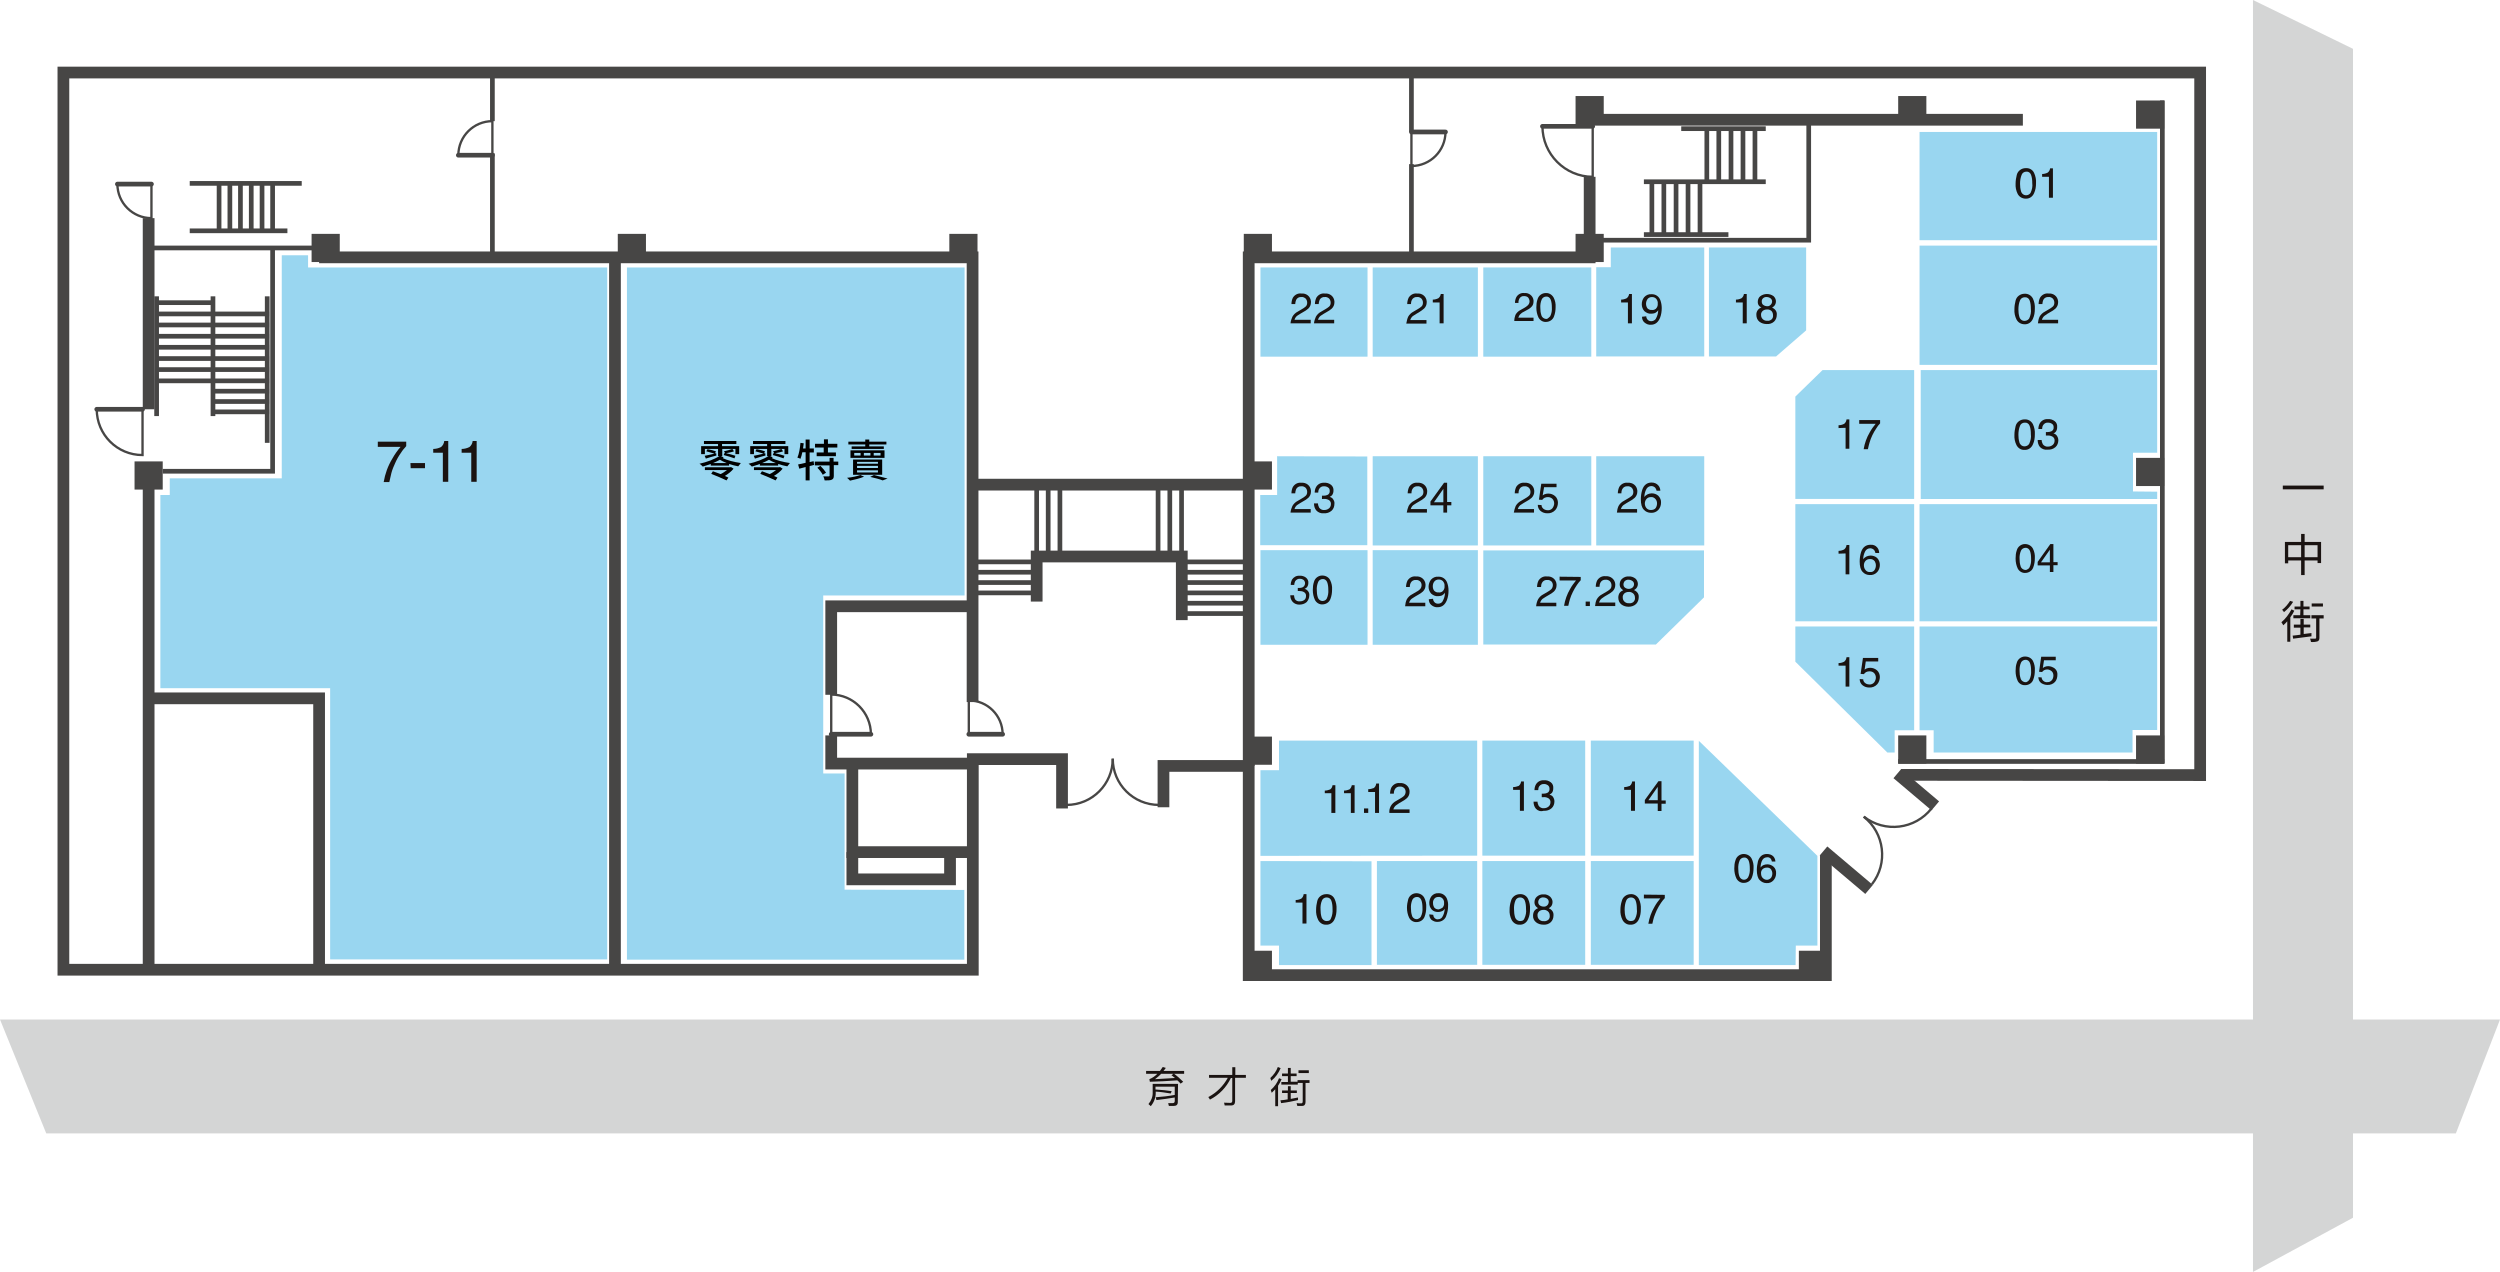 <?xml version="1.0" encoding="utf-8"?>
<!-- Generator: Adobe Illustrator 25.0.0, SVG Export Plug-In . SVG Version: 6.00 Build 0)  -->
<svg version="1.1" id="圖層_1" xmlns="http://www.w3.org/2000/svg" xmlns:xlink="http://www.w3.org/1999/xlink" x="0px" y="0px"
	 viewBox="0 0 1064.7 541.7" style="enable-background:new 0 0 1064.7 541.7;" xml:space="preserve">
<style type="text/css">
	.st0{fill:none;stroke:#474645;stroke-width:5;stroke-miterlimit:10;}
	.st1{fill:none;stroke:#474645;stroke-width:2;stroke-miterlimit:10;}
	.st2{fill:#474645;}
	.st3{fill:none;stroke:#474645;stroke-miterlimit:10;}
	.st4{fill:none;stroke:#474645;stroke-width:2;stroke-linecap:round;stroke-miterlimit:10;}
	.st5{opacity:0.4;fill:#0099DB;enable-background:new    ;}
	.st6{fill:#1A1311;}
	.st7{fill:#D4D5D5;}
</style>
<g id="圖層_2_1_">
	<g id="圖層_1-2">
		<g id="圖層_1-3">
			<path id="Path_6018_4_" class="st0" d="M777.6,364.3v51H531.8v-89.1h-36.3v17.6"/>
			<path id="Path_6018_1_" class="st0" d="M452.3,344.3v-21h-38V413H27V30.9h910v299.2L809.6,330"/>
			<path id="Path_6019" class="st0" d="M414.2,299V109.6H135.9"/>
			<path id="Path_6020" class="st0" d="M531.8,326.2V109.6H677V75.3"/>
			<line id="Line_109" class="st0" x1="677" y1="51" x2="861.5" y2="51"/>
			<line id="Line_110" class="st0" x1="63.3" y1="92.9" x2="63.3" y2="174.3"/>
			<line id="Line_111" class="st0" x1="63.3" y1="200.7" x2="63.3" y2="413"/>
			<path id="Path_6021" class="st0" d="M63.3,297.4h72.6V413"/>
			<line id="Line_112" class="st0" x1="261.9" y1="109.6" x2="261.9" y2="413"/>
			<line id="Line_113" class="st0" x1="414.2" y1="206.4" x2="531.8" y2="206.4"/>
			<path id="Path_6022" class="st0" d="M441.5,256.2V237h61.8v27.1"/>
			<line id="Line_114" class="st1" x1="441.5" y1="207" x2="441.5" y2="237.1"/>
			<line id="Line_115" class="st1" x1="446.4" y1="207" x2="446.4" y2="237.1"/>
			<line id="Line_116" class="st1" x1="451.4" y1="207" x2="451.4" y2="237.1"/>
			<line id="Line_117" class="st1" x1="493.2" y1="207" x2="493.2" y2="237.1"/>
			<line id="Line_118" class="st1" x1="498.2" y1="207" x2="498.2" y2="237.1"/>
			<line id="Line_119" class="st1" x1="503.2" y1="207" x2="503.2" y2="237.1"/>
			<line id="Line_120" class="st1" x1="503.2" y1="239.3" x2="531.8" y2="239.3"/>
			<line id="Line_121" class="st1" x1="503.2" y1="243.7" x2="531.8" y2="243.7"/>
			<line id="Line_122" class="st1" x1="503.2" y1="248.1" x2="531.8" y2="248.1"/>
			<line id="Line_123" class="st1" x1="503.2" y1="252.5" x2="531.8" y2="252.5"/>
			<line id="Line_124" class="st1" x1="503.2" y1="256.9" x2="531.8" y2="256.9"/>
			<line id="Line_125" class="st1" x1="503.2" y1="261.3" x2="531.8" y2="261.3"/>
			<line id="Line_126" class="st1" x1="414.8" y1="239.3" x2="443.3" y2="239.3"/>
			<line id="Line_127" class="st1" x1="414.8" y1="243.7" x2="443.3" y2="243.7"/>
			<line id="Line_128" class="st1" x1="414.8" y1="248.1" x2="443.3" y2="248.1"/>
			<line id="Line_129" class="st1" x1="414.8" y1="252.5" x2="443.3" y2="252.5"/>
			<rect id="Rectangle_1676" x="808.4" y="313.2" class="st2" width="12" height="12"/>
			<rect id="Rectangle_1677" x="909.7" y="313.2" class="st2" width="12" height="12"/>
			<rect id="Rectangle_1678" x="909.7" y="195" class="st2" width="12" height="12"/>
			<rect id="Rectangle_1679" x="909.7" y="42.8" class="st2" width="12" height="12"/>
			<rect id="Rectangle_1680" x="808.4" y="40.9" class="st2" width="12" height="12"/>
			<rect id="Rectangle_1681" x="671" y="40.9" class="st2" width="12" height="12"/>
			<rect id="Rectangle_1682" x="671" y="99.6" class="st2" width="12" height="12"/>
			<rect id="Rectangle_1683" x="529.7" y="99.6" class="st2" width="12" height="12"/>
			<rect id="Rectangle_1684" x="404.3" y="99.6" class="st2" width="12" height="12"/>
			<rect id="Rectangle_1685" x="263.1" y="99.6" class="st2" width="12" height="12"/>
			<rect id="Rectangle_1686" x="132.7" y="99.6" class="st2" width="12" height="12"/>
			<rect id="Rectangle_1687" x="57.3" y="196.5" class="st2" width="12" height="12"/>
			<rect id="Rectangle_1688" x="529.7" y="196.5" class="st2" width="12" height="12"/>
			<rect id="Rectangle_1689" x="529.7" y="313.7" class="st2" width="12" height="12"/>
			<rect id="Rectangle_1690" x="529.7" y="404.9" class="st2" width="12" height="12"/>
			<rect id="Rectangle_1691" x="766.1" y="404.9" class="st2" width="12" height="12"/>
			<line id="Line_130" class="st1" x1="716" y1="54.8" x2="752" y2="54.8"/>
			<line id="Line_131" class="st1" x1="700.1" y1="99.9" x2="736.1" y2="99.9"/>
			<line id="Line_132" class="st1" x1="700.1" y1="77.4" x2="752" y2="77.4"/>
			<line id="Line_133" class="st1" x1="747.4" y1="54.8" x2="747.4" y2="77.4"/>
			<line id="Line_134" class="st1" x1="742.3" y1="54.8" x2="742.3" y2="77.4"/>
			<line id="Line_135" class="st1" x1="737.2" y1="54.8" x2="737.2" y2="77.4"/>
			<line id="Line_136" class="st1" x1="732" y1="54.8" x2="732" y2="77.4"/>
			<line id="Line_137" class="st1" x1="726.9" y1="54.8" x2="726.9" y2="77.4"/>
			<line id="Line_138" class="st1" x1="724" y1="77.4" x2="724" y2="99.9"/>
			<line id="Line_139" class="st1" x1="718.9" y1="77.4" x2="718.9" y2="99.9"/>
			<line id="Line_140" class="st1" x1="713.8" y1="77.4" x2="713.8" y2="99.9"/>
			<line id="Line_141" class="st1" x1="708.6" y1="77.4" x2="708.6" y2="99.9"/>
			<line id="Line_142" class="st1" x1="703.5" y1="77.4" x2="703.5" y2="99.9"/>
			<line id="Line_143" class="st1" x1="113.8" y1="126.2" x2="113.8" y2="188.6"/>
			<line id="Line_144" class="st1" x1="90.7" y1="126.2" x2="90.7" y2="177.2"/>
			<line id="Line_145" class="st1" x1="66.7" y1="126.2" x2="66.7" y2="177.2"/>
			<line id="Line_146" class="st1" x1="66.8" y1="128.9" x2="90.7" y2="128.9"/>
			<line id="Line_147" class="st1" x1="66.8" y1="133.7" x2="90.7" y2="133.7"/>
			<line id="Line_148" class="st1" x1="66.8" y1="138.4" x2="90.7" y2="138.4"/>
			<line id="Line_149" class="st1" x1="66.8" y1="143.2" x2="90.7" y2="143.2"/>
			<line id="Line_150" class="st1" x1="66.8" y1="147.9" x2="90.7" y2="147.9"/>
			<line id="Line_151" class="st1" x1="66.8" y1="152.7" x2="90.7" y2="152.7"/>
			<line id="Line_152" class="st1" x1="66.8" y1="157.4" x2="90.7" y2="157.4"/>
			<line id="Line_153" class="st1" x1="66.8" y1="162.2" x2="90.7" y2="162.2"/>
			<line id="Line_154" class="st1" x1="90.7" y1="133.7" x2="114.6" y2="133.7"/>
			<line id="Line_155" class="st1" x1="90.7" y1="138.4" x2="114.6" y2="138.4"/>
			<line id="Line_156" class="st1" x1="90.7" y1="143.2" x2="114.6" y2="143.2"/>
			<line id="Line_157" class="st1" x1="90.7" y1="147.9" x2="114.6" y2="147.9"/>
			<line id="Line_158" class="st1" x1="90.7" y1="152.7" x2="114.6" y2="152.7"/>
			<line id="Line_159" class="st1" x1="90.7" y1="157.4" x2="114.6" y2="157.4"/>
			<line id="Line_160" class="st1" x1="90.7" y1="162.2" x2="114.6" y2="162.2"/>
			<line id="Line_161" class="st1" x1="90.7" y1="166.6" x2="114.6" y2="166.6"/>
			<line id="Line_162" class="st1" x1="90.7" y1="171" x2="114.6" y2="171"/>
			<line id="Line_163" class="st1" x1="90.7" y1="175.4" x2="114.6" y2="175.4"/>
			<line id="Line_164" class="st1" x1="80.8" y1="78.1" x2="128.5" y2="78.1"/>
			<line id="Line_165" class="st1" x1="80.8" y1="98.3" x2="122.4" y2="98.3"/>
			<line id="Line_166" class="st1" x1="93.3" y1="78.1" x2="93.3" y2="98.3"/>
			<line id="Line_167" class="st1" x1="97.9" y1="78.1" x2="97.9" y2="98.3"/>
			<line id="Line_168" class="st1" x1="102.4" y1="78.1" x2="102.4" y2="98.3"/>
			<line id="Line_169" class="st1" x1="107" y1="78.1" x2="107" y2="98.3"/>
			<line id="Line_170" class="st1" x1="111.6" y1="78.1" x2="111.6" y2="98.3"/>
			<line id="Line_171" class="st1" x1="116.1" y1="78.1" x2="116.1" y2="98.3"/>
			<path id="Path_6023" class="st0" d="M354,313.2v12h60.2"/>
			<path id="Path_6024" class="st0" d="M363,326.2v36.7h51.2"/>
			<path id="Path_6025" class="st0" d="M363,362.9v11.6h41.6v-11.6"/>
			<path id="Path_6026" class="st0" d="M413,258.2h-59v37.7"/>
			<path id="Path_6027" class="st3" d="M493.6,342.8c-10.9,0-19.7-8.8-19.7-19.7"/>
			<path id="Path_6028" class="st3" d="M454.2,342.8c10.9,0,19.7-8.8,19.7-19.7"/>
			<g id="Group_781">
				<path id="Path_6029" class="st3" d="M427,312.7c0-7.9-6.4-14.4-14.4-14.4l0,0v14.4"/>
				<line id="Line_172" class="st4" x1="412.6" y1="312.7" x2="427" y2="312.7"/>
			</g>
			<g id="Group_782">
				<path id="Path_6030" class="st3" d="M370.9,312.7c0-9.3-7.6-16.9-16.9-16.9l0,0v16.9"/>
				<line id="Line_173" class="st4" x1="354" y1="312.7" x2="370.9" y2="312.7"/>
			</g>
			<g id="Group_783">
				<path id="Path_6031" class="st3" d="M41.2,174.3c0,10.8,8.7,19.5,19.5,19.5l0,0l0,0v-19.5"/>
				<line id="Line_174" class="st4" x1="60.7" y1="174.3" x2="41.2" y2="174.3"/>
			</g>
			<g id="Group_784">
				<path id="Path_6032" class="st3" d="M50,78.4c0,8,6.5,14.5,14.5,14.5l0,0l0,0V78.4"/>
				<line id="Line_175" class="st4" x1="64.5" y1="78.4" x2="50" y2="78.4"/>
			</g>
			<g id="Group_785">
				<path id="Path_6033" class="st3" d="M195.2,66.1c0-8,6.5-14.5,14.5-14.5l0,0l0,0v14.5"/>
				<line id="Line_176" class="st4" x1="209.7" y1="66.1" x2="195.2" y2="66.1"/>
			</g>
			<line id="Line_177" class="st1" x1="209.7" y1="30.9" x2="209.7" y2="51.6"/>
			<line id="Line_178" class="st1" x1="209.7" y1="65.3" x2="209.7" y2="109.6"/>
			<g id="Group_786">
				<path id="Path_6034" class="st3" d="M615.6,56.2c0,8-6.5,14.5-14.5,14.5l0,0V56.2"/>
				<line id="Line_179" class="st4" x1="601.1" y1="56.2" x2="615.6" y2="56.2"/>
			</g>
			<g id="Group_787">
				<path id="Path_6035" class="st3" d="M656.9,53.8c0,11.8,9.6,21.5,21.4,21.5l0,0V53.8"/>
				<line id="Line_180" class="st4" x1="678.3" y1="53.8" x2="656.9" y2="53.8"/>
			</g>
			<line id="Line_181" class="st1" x1="601.1" y1="30.9" x2="601.1" y2="56.2"/>
			<line id="Line_182" class="st1" x1="601.1" y1="69.9" x2="601.1" y2="109.6"/>
			<path id="Path_6036" class="st1" d="M681.5,102.3h88.8V51"/>
			<line id="Line_183" class="st1" x1="63.3" y1="105.6" x2="135.9" y2="105.6"/>
			<path id="Path_6037" class="st1" d="M116.1,105.6v95.1H69.3"/>
			<line id="Line_184" class="st1" x1="920.9" y1="42.8" x2="920.9" y2="325.2"/>
			<line id="Line_185" class="st1" x1="808.4" y1="324.3" x2="921.7" y2="324.3"/>
			<path id="Path_6018_3_" class="st0" d="M808,329.5l16.2,13.7"/>
			<path id="Path_6018_2_" class="st0" d="M796,378.8l-19.4-16.4"/>
			<path id="Path_6027_1_" class="st3" d="M822.6,344.3c-7,8.9-19.9,10.5-28.8,3.5"/>
			<path id="Path_6028_1_" class="st3" d="M797.2,376.6c7-8.9,5.4-21.8-3.5-28.8"/>
		</g>
		<rect id="Rectangle_1692" x="817.5" y="56.2" class="st5" width="101.2" height="46.1"/>
		<rect id="Rectangle_1693" x="817.5" y="104.6" class="st5" width="101.2" height="50.8"/>
		<path id="Path_6038" class="st5" d="M764.6,168.9l11.6-11.3h39v54.9h-50.6V168.9z"/>
		<path id="Path_6039" class="st5" d="M727.8,105.4h41.4v35.3l-12.8,11.1h-28.6L727.8,105.4L727.8,105.4z"/>
		<rect id="Rectangle_1694" x="631.7" y="113.9" class="st5" width="46" height="38"/>
		<rect id="Rectangle_1695" x="764.6" y="214.7" class="st5" width="50.6" height="49.9"/>
		<rect id="Rectangle_1696" x="817.5" y="214.7" class="st5" width="101.2" height="49.9"/>
		<path id="Path_6040" class="st5" d="M806.9,311h8.3v-44.2h-50.6v15l39.2,38.7h3.1V311z"/>
		<path id="Path_6041" class="st5" d="M908.2,320.5v-9.6h10.5v-44.1H817.5V311h6v9.5H908.2z"/>
		<path id="Path_6042" class="st5" d="M908.4,209.3v-16.5h10.3v-35.2H818v54.9h100.7v-3.1L908.4,209.3z"/>
		<rect id="Rectangle_1697" x="584.6" y="113.9" class="st5" width="44.8" height="38"/>
		<rect id="Rectangle_1698" x="536.8" y="113.9" class="st5" width="45.6" height="38"/>
		<path id="Path_6043" class="st5" d="M686,105.4v8.4h-6.2v38h46v-46.4H686z"/>
		<rect id="Rectangle_1699" x="631.7" y="194.3" class="st5" width="46" height="38"/>
		<path id="Path_6044" class="st5" d="M631.7,234.4h94v20l-20.5,20.1h-73.5V234.4z"/>
		<rect id="Rectangle_1700" x="679.8" y="194.3" class="st5" width="46" height="38"/>
		<rect id="Rectangle_1701" x="584.6" y="194.3" class="st5" width="44.8" height="38"/>
		<rect id="Rectangle_1702" x="584.6" y="234.3" class="st5" width="44.8" height="40.3"/>
		<rect id="Rectangle_1703" x="536.8" y="234.3" class="st5" width="45.6" height="40.3"/>
		<rect id="Rectangle_1705" x="586.4" y="366.7" class="st5" width="42.7" height="44.2"/>
		<rect id="Rectangle_1706" x="631.3" y="315.4" class="st5" width="43.8" height="49"/>
		<rect id="Rectangle_1707" x="631.3" y="366.7" class="st5" width="43.8" height="44.2"/>
		<rect id="Rectangle_1708" x="677.5" y="315.4" class="st5" width="43.8" height="49"/>
		<rect id="Rectangle_1709" x="677.5" y="366.7" class="st5" width="43.8" height="44.2"/>
		<path id="Path_6045" class="st5" d="M764.8,402.7h9.2v-38.2l-50.5-49V411h41.2L764.8,402.7L764.8,402.7z"/>
		<path id="Path_6046" class="st5" d="M536.8,366.7v36h7.9v8.3h39.4v-44.2L536.8,366.7L536.8,366.7z"/>
		<path id="Path_6047" class="st5" d="M544.7,315.4V328h-7.9v36.5l92.3-0.1v-49H544.7z"/>
		<path id="Path_6048" class="st5" d="M359.7,378.9v-49.5h-9.1v-75.8h60.2V113.9H267v294.8h143.7V379L359.7,378.9L359.7,378.9z"/>
		<path id="Path_6049" class="st5" d="M131.2,113.9v-5.2H120v95H72.3v7.1h-4v82.3h72.3v115.5h118V113.9H131.2z"/>
		<g id="_01">
			<g>
				<path class="st6" d="M866.3,73.7c0.6,1.3,0.9,2.8,0.8,4.3c0,1.5-0.2,2.9-0.8,4.2c-0.6,1.5-2,2.5-3.6,2.4c-1.4,0-2.7-0.7-3.4-2
					c-0.7-1.4-1-2.9-0.9-4.4c0-1.2,0.2-2.5,0.5-3.7c0.4-1.7,2-2.9,3.8-2.9C864.3,71.5,865.7,72.3,866.3,73.7z M864.8,82.1
					c0.6-1.3,0.9-2.7,0.7-4.1c0-1.2-0.1-2.4-0.5-3.5c-0.3-0.9-1.1-1.5-2-1.4c-0.9,0-1.7,0.5-2,1.3c-0.5,1.2-0.7,2.5-0.7,3.9
					c0,1,0.1,2.1,0.4,3.1c0.3,1.2,1.4,2,2.7,1.7C863.9,83,864.5,82.6,864.8,82.1L864.8,82.1z"/>
				<path class="st6" d="M869.7,75.3v-1.2c0.8,0,1.6-0.2,2.4-0.6c0.6-0.5,0.9-1.1,1-1.8h1.2v12.5h-1.7v-8.9H869.7z"/>
			</g>
		</g>
		<g id="_02">
			<g>
				<path class="st6" d="M865.8,127.2c0.6,1.3,0.9,2.8,0.8,4.3c0,1.5-0.2,2.9-0.8,4.2c-0.6,1.5-2,2.5-3.6,2.4c-1.4,0-2.7-0.7-3.4-2
					c-0.7-1.4-1-2.9-0.9-4.4c0-1.3,0.2-2.5,0.5-3.7c0.4-1.7,2-2.9,3.8-2.9C863.7,125,865.1,125.8,865.8,127.2z M864.2,135.6
					c0.6-1.3,0.9-2.7,0.7-4.1c0-1.2-0.1-2.4-0.5-3.5c-0.3-0.9-1.1-1.5-2.1-1.4c-0.9,0-1.7,0.5-2,1.3c-0.5,1.2-0.7,2.5-0.7,3.9
					c0,1,0.1,2.1,0.4,3.1c0.3,1.2,1.4,2,2.7,1.7C863.3,136.5,863.9,136.1,864.2,135.6L864.2,135.6z"/>
				<path class="st6" d="M868.6,134.9c0.5-0.9,1.3-1.7,2.3-2.2l1.7-1c0.6-0.3,1.1-0.7,1.6-1.1c0.5-0.4,0.7-1,0.7-1.7
					c0-0.6-0.2-1.3-0.7-1.8c-0.5-0.4-1.1-0.7-1.8-0.6c-0.9-0.1-1.8,0.4-2.2,1.2c-0.2,0.6-0.4,1.2-0.4,1.8h-1.6
					c0-0.9,0.2-1.9,0.6-2.7c0.8-1.3,2.2-2,3.6-1.8c2.1-0.2,3.9,1.2,4.1,3.3c0,0.2,0,0.3,0,0.5c0,1-0.4,1.9-1.1,2.6
					c-0.7,0.6-1.4,1.1-2.2,1.5l-1.2,0.7c-0.5,0.3-0.9,0.6-1.3,0.9c-0.5,0.4-0.9,1-1.1,1.7h6.9v1.5h-8.6
					C868,136.7,868.2,135.8,868.6,134.9z"/>
			</g>
		</g>
		<g id="_18">
			<g>
				<path class="st6" d="M739.3,128.8v-1.2c0.8,0,1.6-0.2,2.4-0.6c0.6-0.5,0.9-1.1,1-1.8h1.2v12.5h-1.7v-8.9L739.3,128.8
					L739.3,128.8z"/>
				<path class="st6" d="M749.3,130.4c-0.5-0.5-0.7-1.1-0.7-1.8c0-0.9,0.3-1.8,1-2.4c1.7-1.3,4-1.3,5.7-0.1c1.2,1.1,1.4,2.8,0.4,4.1
					c-0.3,0.3-0.6,0.6-1,0.8c0.5,0.2,0.9,0.5,1.2,0.8c0.6,0.6,0.9,1.4,0.8,2.3c0,1.1-0.4,2.1-1.1,2.8c-0.8,0.8-2,1.2-3.2,1.1
					c-1.1,0-2.2-0.3-3.1-1c-0.9-0.7-1.3-1.8-1.3-2.9c-0.1-1.4,0.8-2.7,2.2-3.2C749.9,130.9,749.6,130.6,749.3,130.4z M754.4,136.1
					c0.5-0.4,0.8-1.1,0.7-1.8c0-0.7-0.2-1.4-0.7-1.9c-0.5-0.4-1.2-0.7-1.9-0.6c-0.7,0-1.3,0.2-1.8,0.6c-0.5,0.5-0.8,1.1-0.7,1.8
					c0,0.6,0.2,1.2,0.7,1.7s1.3,0.8,2,0.7C753.2,136.7,753.9,136.5,754.4,136.1z M754.1,129.8c0.4-0.4,0.6-0.9,0.6-1.4
					s-0.2-1-0.6-1.3c-0.5-0.4-1.1-0.6-1.7-0.6c-1-0.1-2,0.6-2.1,1.6c0,0.1,0,0.2,0,0.4c0,0.5,0.2,1.1,0.7,1.4c0.4,0.3,1,0.5,1.5,0.5
					C753.1,130.5,753.6,130.3,754.1,129.8z"/>
			</g>
		</g>
		<g id="_19">
			<g>
				<path class="st6" d="M690.4,128.8v-1.2c0.8,0,1.6-0.2,2.4-0.6c0.6-0.5,0.9-1.1,1-1.8h1.2v12.5h-1.7v-8.9L690.4,128.8
					L690.4,128.8z"/>
				<path class="st6" d="M701.1,134.7c0,0.7,0.4,1.4,1,1.8c0.3,0.2,0.7,0.3,1.1,0.3c0.8,0,1.5-0.4,1.9-0.9c0.7-1.2,1.1-2.5,1.1-3.8
					c-0.3,0.5-0.8,0.9-1.3,1.2c-0.5,0.2-1.1,0.3-1.7,0.3c-1.1,0.1-2.1-0.4-2.9-1.1c-0.7-0.8-1.1-1.8-1.1-2.9c0-1.1,0.3-2.1,1-3
					c0.8-0.9,1.9-1.4,3.1-1.3c1.7-0.1,3.2,0.9,3.8,2.5c0.4,1.1,0.6,2.2,0.6,3.4c0,1.4-0.2,2.8-0.7,4.1c-0.8,2-2.1,3-3.9,3
					c-1,0.1-2-0.3-2.8-1c-0.7-0.6-1-1.5-1-2.4L701.1,134.7z M705.2,131.5c0.6-0.6,0.9-1.4,0.8-2.2c0.1-0.8-0.2-1.5-0.7-2.1
					c-0.5-0.5-1.1-0.7-1.8-0.7s-1.4,0.3-1.8,0.8c-0.9,1.2-0.9,2.8-0.1,4c0.5,0.5,1.2,0.8,1.9,0.7
					C704.1,132.1,704.7,131.9,705.2,131.5z"/>
			</g>
		</g>
		<g id="_20">
			<g>
				<path class="st6" d="M645.4,134.1c0.5-0.9,1.2-1.6,2.2-2.1l1.6-0.9c0.5-0.3,1-0.6,1.5-1.1c0.4-0.4,0.7-1,0.7-1.6
					c0-0.6-0.2-1.2-0.6-1.7c-0.4-0.4-1-0.6-1.7-0.6c-0.9-0.1-1.7,0.4-2.1,1.2c-0.2,0.5-0.4,1.1-0.3,1.7h-1.5c0-0.9,0.2-1.7,0.6-2.5
					c0.7-1.2,2.1-1.9,3.4-1.7c1.9-0.2,3.7,1.2,3.9,3.1c0,0.2,0,0.3,0,0.5c0,0.9-0.3,1.8-1,2.4c-0.6,0.6-1.3,1-2.1,1.4l-1.1,0.6
					c-0.5,0.2-0.9,0.5-1.3,0.9c-0.5,0.4-0.8,1-1,1.6h6.5v1.4h-8.2C644.9,135.8,645.1,134.9,645.4,134.1z"/>
				<path class="st6" d="M661.7,126.8c0.6,1.2,0.9,2.6,0.8,4c0,1.4-0.2,2.7-0.7,4c-0.5,1.4-1.9,2.3-3.4,2.3
					c-1.3,0.1-2.6-0.7-3.2-1.9c-0.6-1.3-0.9-2.7-0.9-4.2c0-1.2,0.1-2.4,0.5-3.5c0.4-1.6,1.9-2.7,3.5-2.7
					C659.7,124.7,661,125.5,661.7,126.8z M660.2,134.7c0.6-1.2,0.8-2.5,0.7-3.8c0-1.1-0.1-2.3-0.5-3.3c-0.3-0.8-1.1-1.4-1.9-1.3
					c-0.8,0-1.6,0.5-1.9,1.2c-0.5,1.2-0.7,2.4-0.6,3.7c0,1,0.1,2,0.4,2.9c0.2,1.1,1.4,1.9,2.5,1.7
					C659.3,135.5,659.8,135.2,660.2,134.7L660.2,134.7z"/>
			</g>
		</g>
		<g id="_21">
			<g>
				<path class="st6" d="M599.7,134.9c0.5-0.9,1.3-1.7,2.3-2.2l1.7-1c0.6-0.3,1.1-0.7,1.6-1.1c0.5-0.4,0.7-1,0.7-1.7
					c0-0.6-0.2-1.3-0.7-1.8c-0.5-0.4-1.1-0.7-1.8-0.6c-0.9-0.1-1.8,0.4-2.2,1.2c-0.3,0.6-0.4,1.2-0.4,1.8h-1.6
					c0-0.9,0.2-1.8,0.6-2.7c0.8-1.3,2.2-2,3.6-1.8c2.1-0.2,3.9,1.2,4.1,3.3c0,0.2,0,0.3,0,0.5c0,1-0.4,1.9-1.1,2.6
					c-0.7,0.6-1.4,1.1-2.2,1.6l-1.2,0.7c-0.5,0.3-0.9,0.6-1.4,0.9c-0.5,0.4-0.9,1-1.1,1.7h6.9v1.5h-8.6
					C599.1,136.8,599.3,135.8,599.7,134.9z"/>
				<path class="st6" d="M610.2,128.8v-1.2c0.8,0,1.6-0.2,2.4-0.6c0.6-0.5,0.9-1.1,1-1.8h1.2v12.5h-1.7v-8.9L610.2,128.8
					L610.2,128.8z"/>
			</g>
		</g>
		<g id="_22">
			<g>
				<path class="st6" d="M550.4,134.9c0.5-0.9,1.3-1.7,2.3-2.2l1.7-1c0.6-0.3,1.1-0.7,1.6-1.1c0.5-0.4,0.7-1,0.7-1.7
					c0-0.6-0.2-1.3-0.7-1.8c-0.5-0.4-1.1-0.7-1.8-0.6c-0.9-0.1-1.8,0.4-2.2,1.2c-0.2,0.6-0.4,1.2-0.4,1.8H550c0-0.9,0.2-1.9,0.6-2.7
					c0.8-1.3,2.2-2,3.6-1.8c2.1-0.2,3.9,1.2,4.1,3.3c0,0.2,0,0.3,0,0.5c0,1-0.4,1.9-1.1,2.6c-0.7,0.6-1.4,1.1-2.2,1.5l-1.2,0.7
					c-0.5,0.3-0.9,0.6-1.4,0.9c-0.5,0.4-0.9,1-1.1,1.7h6.9v1.5h-8.6C549.7,136.7,550,135.8,550.4,134.9z"/>
				<path class="st6" d="M560.4,134.9c0.5-0.9,1.3-1.7,2.3-2.2l1.7-1c0.6-0.3,1.1-0.7,1.6-1.1c0.5-0.4,0.7-1,0.7-1.7
					c0-0.6-0.2-1.3-0.7-1.8c-0.5-0.4-1.1-0.7-1.8-0.6c-0.9-0.1-1.8,0.4-2.2,1.2c-0.2,0.6-0.4,1.2-0.4,1.8H560c0-0.9,0.2-1.8,0.6-2.7
					c0.8-1.3,2.2-2,3.6-1.8c2.1-0.2,3.9,1.2,4.1,3.3c0,0.2,0,0.3,0,0.5c0,1-0.4,1.9-1.1,2.6c-0.7,0.6-1.4,1.1-2.2,1.5l-1.2,0.7
					c-0.5,0.3-0.9,0.6-1.4,0.9c-0.5,0.4-0.9,1-1.1,1.7h6.9v1.5h-8.6C559.7,136.7,560,135.8,560.4,134.9z"/>
			</g>
		</g>
		<g id="_26">
			<g>
				<path class="st6" d="M689.3,215.5c0.5-0.9,1.3-1.7,2.3-2.2l1.7-1c0.6-0.3,1.1-0.7,1.6-1.1c0.5-0.4,0.7-1,0.7-1.7
					c0-0.6-0.2-1.3-0.7-1.8c-0.5-0.4-1.1-0.7-1.8-0.6c-0.9-0.1-1.8,0.4-2.2,1.2c-0.3,0.6-0.4,1.2-0.4,1.8H689c0-0.9,0.2-1.8,0.6-2.7
					c0.8-1.3,2.2-2,3.6-1.8c2.1-0.2,3.9,1.2,4.1,3.3c0,0.2,0,0.3,0,0.5c0,1-0.4,1.9-1.1,2.6c-0.7,0.6-1.4,1.1-2.2,1.5l-1.2,0.7
					c-0.5,0.3-0.9,0.6-1.4,0.9c-0.5,0.4-0.9,1-1.1,1.7h6.9v1.5h-8.6C688.7,217.3,688.9,216.4,689.3,215.5z"/>
				<path class="st6" d="M706.3,206.8c0.5,0.6,0.8,1.4,0.8,2.2h-1.6c-0.1-0.4-0.2-0.8-0.5-1.2c-0.4-0.5-1.1-0.8-1.7-0.8
					c-0.9,0-1.7,0.5-2.1,1.2c-0.6,1.1-0.9,2.3-0.9,3.5c0.3-0.5,0.8-0.9,1.4-1.2c0.5-0.2,1.1-0.4,1.7-0.4c1,0,2,0.3,2.8,1
					c0.8,0.8,1.3,1.9,1.2,3c0,1.1-0.4,2.2-1.1,3c-0.8,0.9-2,1.4-3.2,1.3c-1.2,0-2.3-0.5-3-1.3c-0.9-0.9-1.3-2.4-1.3-4.5
					c0-1.4,0.2-2.7,0.6-4c0.7-2.1,2.1-3.1,4-3.1C704.5,205.5,705.6,205.9,706.3,206.8z M705.1,216.4c0.4-0.6,0.6-1.3,0.6-2
					s-0.2-1.3-0.6-1.8c-0.5-0.6-1.2-1-2-0.9c-0.7,0-1.3,0.2-1.8,0.7s-0.8,1.3-0.8,2s0.2,1.4,0.7,2s1.2,0.8,1.9,0.8
					C704,217.2,704.7,216.9,705.1,216.4z"/>
			</g>
		</g>
		<g id="_25">
			<g>
				<path class="st6" d="M645.5,215.5c0.5-0.9,1.3-1.7,2.3-2.2l1.7-1c0.6-0.3,1.1-0.7,1.6-1.1c0.5-0.4,0.7-1,0.7-1.7
					c0-0.6-0.2-1.3-0.7-1.8c-0.5-0.4-1.1-0.7-1.8-0.6c-0.9-0.1-1.8,0.4-2.2,1.2c-0.3,0.6-0.4,1.2-0.4,1.8h-1.6
					c0-0.9,0.2-1.8,0.6-2.7c0.8-1.3,2.2-2,3.6-1.8c2.1-0.2,3.9,1.2,4.1,3.3c0,0.2,0,0.3,0,0.5c0,1-0.4,1.9-1.1,2.6
					c-0.7,0.6-1.4,1.1-2.2,1.5l-1.2,0.7c-0.5,0.3-0.9,0.6-1.4,0.9c-0.5,0.4-0.9,1-1.1,1.7h6.9v1.5h-8.6
					C644.9,217.3,645.1,216.4,645.5,215.5z"/>
				<path class="st6" d="M656.5,215.1c0,0.8,0.5,1.5,1.3,1.9c0.4,0.2,0.9,0.3,1.3,0.3c0.8,0.1,1.6-0.3,2.1-0.9
					c0.4-0.6,0.7-1.3,0.7-2c0-0.8-0.3-1.5-0.8-2c-0.9-0.8-2.2-0.9-3.3-0.4c-0.4,0.2-0.7,0.5-1,0.9l-1.4-0.1l1-6.8h6.5v1.5h-5.3
					L657,211c0.3-0.2,0.5-0.4,0.8-0.5c0.5-0.2,1.1-0.3,1.6-0.3c1.1,0,2.1,0.4,2.9,1.1c0.8,0.7,1.2,1.8,1.2,2.8
					c0,1.1-0.4,2.3-1.1,3.1c-0.9,1-2.2,1.5-3.5,1.4c-1,0-1.9-0.3-2.7-0.9c-0.8-0.6-1.3-1.6-1.3-2.7L656.5,215.1z"/>
			</g>
		</g>
		<g id="_24">
			<g>
				<path class="st6" d="M599.9,215.5c0.5-0.9,1.3-1.7,2.3-2.2l1.7-1c0.6-0.3,1.1-0.7,1.6-1.1c0.5-0.4,0.7-1,0.7-1.7
					c0-0.6-0.2-1.3-0.7-1.8c-0.5-0.4-1.1-0.7-1.8-0.6c-0.9-0.1-1.8,0.4-2.2,1.2c-0.3,0.6-0.4,1.2-0.4,1.8h-1.6
					c0-0.9,0.2-1.8,0.6-2.7c0.8-1.3,2.2-2,3.6-1.8c2.1-0.2,3.9,1.2,4.1,3.3c0,0.2,0,0.3,0,0.5c0,1-0.4,1.9-1.1,2.6
					c-0.7,0.6-1.4,1.1-2.2,1.5l-1.2,0.7c-0.5,0.3-0.9,0.6-1.4,0.9c-0.5,0.4-0.9,1-1.1,1.7h6.9v1.5h-8.6
					C599.3,217.3,599.5,216.4,599.9,215.5z"/>
				<path class="st6" d="M614.7,218.3v-3.1h-5.5v-1.6l5.8-8h1.3v8.2h1.8v1.4h-1.8v3.1L614.7,218.3L614.7,218.3z M614.7,213.9v-5.7
					l-4,5.7H614.7z"/>
			</g>
		</g>
		<g id="_27.28">
			<g>
				<path class="st6" d="M655,255.3c0.5-0.9,1.3-1.7,2.3-2.2l1.7-1c0.6-0.3,1.1-0.7,1.6-1.1c0.9-0.9,1-2.5,0.1-3.4
					c-0.5-0.4-1.1-0.7-1.8-0.6c-0.9-0.1-1.8,0.4-2.2,1.2c-0.3,0.6-0.4,1.2-0.4,1.8h-1.7c0-0.9,0.2-1.9,0.6-2.7
					c0.8-1.3,2.2-2,3.6-1.8c2.1-0.2,3.9,1.2,4.1,3.3c0,0.2,0,0.3,0,0.5c0,1-0.4,1.9-1.1,2.6c-0.7,0.6-1.4,1.1-2.2,1.5l-1.2,0.7
					c-0.5,0.3-0.9,0.6-1.4,0.9c-0.5,0.4-0.9,1-1.1,1.7h6.9v1.5h-8.6C654.3,257.1,654.6,256.1,655,255.3z"/>
				<path class="st6" d="M673.2,245.7v1.4c-0.6,0.6-1.1,1.3-1.6,2c-0.7,1-1.3,2.1-1.8,3.1s-0.9,2-1.2,3c-0.2,0.6-0.4,1.5-0.7,2.8
					h-1.8c0.4-2.5,1.3-5,2.6-7.2c0.7-1.3,1.6-2.5,2.5-3.6h-7v-1.6L673.2,245.7z"/>
				<path class="st6" d="M675.3,256.2h1.8v1.9h-1.8V256.2z"/>
				<path class="st6" d="M680,255.3c0.5-0.9,1.3-1.7,2.3-2.2l1.7-1c0.6-0.3,1.1-0.7,1.6-1.1c0.5-0.4,0.7-1,0.7-1.7
					c0-0.6-0.2-1.3-0.7-1.8c-0.5-0.4-1.1-0.7-1.8-0.6c-0.9-0.1-1.8,0.4-2.2,1.2c-0.3,0.6-0.4,1.2-0.4,1.8h-1.6
					c0-0.9,0.2-1.9,0.6-2.7c0.8-1.3,2.2-2,3.6-1.8c2-0.2,3.9,1.2,4.1,3.3c0,0.2,0,0.3,0,0.5c0,1-0.4,1.9-1.1,2.6
					c-0.7,0.6-1.4,1.1-2.2,1.5l-1.2,0.7c-0.5,0.3-0.9,0.6-1.3,0.9c-0.5,0.4-0.9,1-1.1,1.7h6.9v1.5h-8.6
					C679.4,257.1,679.6,256.1,680,255.3z"/>
				<path class="st6" d="M690.5,250.7c-0.5-0.5-0.7-1.1-0.7-1.8c0-0.9,0.3-1.8,1-2.4c0.8-0.7,1.8-1.1,2.9-1c1-0.1,2,0.3,2.8,0.9
					c1.2,1.1,1.4,2.9,0.4,4.1c-0.3,0.3-0.6,0.6-1,0.8c0.5,0.2,0.9,0.5,1.2,0.8c0.6,0.6,0.9,1.4,0.8,2.3c0,1-0.4,2.1-1.1,2.8
					c-0.8,0.8-2,1.2-3.2,1.2c-1.1,0-2.2-0.3-3.1-1c-0.9-0.7-1.3-1.8-1.3-2.9c0-0.7,0.2-1.4,0.5-1.9c0.4-0.6,1-1,1.6-1.2
					C691.1,251.2,690.8,251,690.5,250.7z M695.6,256.4c0.5-0.5,0.8-1.1,0.7-1.8c0-0.7-0.2-1.4-0.8-1.9c-0.5-0.4-1.2-0.7-1.9-0.6
					c-0.7,0-1.3,0.2-1.8,0.6c-0.5,0.5-0.8,1.1-0.7,1.8c0,0.6,0.2,1.2,0.7,1.7s1.3,0.8,2,0.7C694.4,257,695.1,256.8,695.6,256.4
					L695.6,256.4z M695.3,250.2c0.4-0.4,0.6-0.9,0.6-1.4s-0.2-1-0.6-1.3c-0.5-0.4-1.1-0.6-1.7-0.6c-0.6-0.1-1.2,0.2-1.7,0.6
					c-0.3,0.4-0.5,0.9-0.5,1.4s0.2,1.1,0.7,1.4c0.4,0.3,1,0.5,1.5,0.5C694.3,250.8,694.8,250.6,695.3,250.2L695.3,250.2z"/>
			</g>
		</g>
		<g id="_29">
			<g>
				<path class="st6" d="M599.1,255.3c0.5-0.9,1.3-1.7,2.3-2.2l1.7-1c0.6-0.3,1.1-0.6,1.6-1.1c0.9-0.9,1-2.5,0.1-3.4
					c-0.5-0.4-1.1-0.7-1.8-0.6c-0.9-0.1-1.8,0.4-2.2,1.2c-0.3,0.6-0.4,1.2-0.4,1.8h-1.6c0-0.9,0.2-1.8,0.6-2.7
					c0.8-1.3,2.2-2,3.6-1.8c2.1-0.2,3.9,1.2,4.1,3.3c0,0.2,0,0.3,0,0.5c0,1-0.4,1.9-1.1,2.6c-0.7,0.6-1.4,1.1-2.2,1.5l-1.2,0.7
					c-0.5,0.3-0.9,0.6-1.4,0.9c-0.5,0.4-0.9,1-1.1,1.7h6.9v1.5h-8.6C598.5,257.1,598.7,256.2,599.1,255.3z"/>
				<path class="st6" d="M610.3,255c0,0.7,0.4,1.4,1,1.8c0.3,0.2,0.7,0.3,1.1,0.3c0.8,0,1.5-0.3,1.9-0.9c0.7-1.2,1.1-2.5,1.1-3.8
					c-0.3,0.5-0.8,0.9-1.3,1.2c-0.5,0.2-1.1,0.3-1.7,0.3c-1.1,0.1-2.1-0.4-2.9-1.1c-0.7-0.8-1.1-1.8-1.1-2.9c0-1.1,0.4-2.2,1-3
					c0.8-0.9,1.9-1.4,3.1-1.3c1.7-0.1,3.2,0.9,3.8,2.5c0.4,1.1,0.6,2.2,0.6,3.4c0,1.4-0.2,2.8-0.7,4.1c-0.8,2-2.1,3-3.9,3
					c-1,0.1-2-0.3-2.8-1c-0.7-0.6-1-1.5-1-2.4L610.3,255z M614.4,251.8c0.6-0.6,0.9-1.4,0.8-2.2c0.1-0.8-0.2-1.5-0.7-2.1
					c-0.5-0.5-1.1-0.7-1.8-0.7s-1.4,0.3-1.8,0.8c-0.5,0.6-0.7,1.3-0.7,2.1c0,0.7,0.2,1.4,0.6,1.9c0.5,0.5,1.2,0.8,1.9,0.7
					C613.3,252.4,613.9,252.2,614.4,251.8L614.4,251.8z"/>
			</g>
		</g>
		<g id="_30">
			<g>
				<path class="st6" d="M550.5,256.3c-0.7-0.8-1-1.8-1-2.8h1.6c0,0.6,0.2,1.2,0.4,1.7c0.5,0.7,1.3,1,2.1,0.9c0.7,0,1.4-0.2,1.9-0.6
					c0.5-0.4,0.7-1,0.7-1.6c0.1-0.7-0.2-1.3-0.8-1.7s-1.4-0.5-2.1-0.5h-0.6v-1.3h0.4h0.3c0.5,0,0.9-0.1,1.4-0.3c0.6-0.3,1-1,1-1.7
					c0-0.5-0.2-1-0.6-1.4c-0.4-0.3-0.9-0.5-1.5-0.5c-0.8-0.1-1.6,0.3-2.1,1c-0.2,0.5-0.4,1-0.4,1.6h-1.5c0-0.8,0.2-1.6,0.5-2.2
					c0.7-1.1,1.9-1.8,3.2-1.7c1-0.1,2,0.2,2.8,0.8c0.7,0.6,1.1,1.4,1,2.3c0,0.6-0.2,1.3-0.6,1.8c-0.3,0.3-0.6,0.5-1,0.7
					c0.6,0.1,1.1,0.5,1.5,1s0.6,1.2,0.5,1.8c0,1-0.4,2-1.1,2.8c-0.9,0.8-2,1.1-3.2,1.1C552.3,257.5,551.2,257.1,550.5,256.3z"/>
				<path class="st6" d="M566.5,247.1c0.6,1.2,0.9,2.6,0.8,4c0,1.4-0.2,2.7-0.7,4c-0.5,1.4-1.9,2.3-3.4,2.3
					c-1.3,0.1-2.6-0.7-3.2-1.9c-0.6-1.3-0.9-2.7-0.9-4.2c0-1.2,0.1-2.4,0.5-3.5c0.4-1.6,1.9-2.7,3.5-2.7
					C564.5,245.1,565.9,245.8,566.5,247.1z M565,255c0.6-1.2,0.8-2.5,0.7-3.8c0-1.1-0.1-2.3-0.5-3.3c-0.3-0.8-1.1-1.4-1.9-1.3
					c-0.8,0-1.6,0.5-1.9,1.2c-0.5,1.2-0.7,2.4-0.6,3.6c0,1,0.1,2,0.4,2.9c0.3,1.1,1.4,1.9,2.5,1.6C564.2,255.8,564.7,255.5,565,255
					L565,255z"/>
			</g>
		</g>
		<g id="_03">
			<g>
				<path class="st6" d="M865.8,180.7c0.6,1.3,0.9,2.8,0.8,4.3c0,1.5-0.2,2.9-0.8,4.2c-0.6,1.5-2,2.5-3.6,2.4
					c-1.4,0.1-2.7-0.7-3.4-2c-0.7-1.4-1-2.9-0.9-4.4c0-1.2,0.2-2.5,0.5-3.7c0.4-1.7,2-2.9,3.8-2.9
					C863.7,178.5,865.1,179.3,865.8,180.7z M864.2,189c0.6-1.3,0.9-2.7,0.7-4.1c0-1.2-0.1-2.4-0.5-3.5c-0.3-0.9-1.1-1.5-2.1-1.4
					c-0.9,0-1.7,0.5-2,1.3c-0.5,1.2-0.7,2.5-0.7,3.9c0,1,0.1,2.1,0.4,3.1c0.2,1,1.1,1.8,2.2,1.8C863,190.1,863.8,189.7,864.2,189
					L864.2,189z"/>
				<path class="st6" d="M868.8,190.4c-0.7-0.8-1-1.9-1-3h1.7c0,0.6,0.2,1.2,0.5,1.8c0.5,0.7,1.4,1.1,2.2,1c0.7,0,1.4-0.2,2-0.7
					c0.5-0.4,0.8-1.1,0.8-1.7c0.1-0.7-0.2-1.4-0.8-1.8c-0.7-0.4-1.4-0.6-2.2-0.5h-0.7V184h0.4h0.4c0.5,0,1-0.1,1.5-0.3
					c0.7-0.3,1.1-1,1-1.8c0-0.6-0.2-1.1-0.7-1.4c-0.4-0.3-1-0.5-1.6-0.5c-0.9-0.1-1.7,0.3-2.2,1.1c-0.3,0.5-0.4,1.1-0.4,1.6h-1.6
					c0-0.8,0.2-1.7,0.6-2.4c0.7-1.2,2-1.9,3.4-1.8c1.1-0.1,2.1,0.2,3,0.9c0.8,0.6,1.1,1.6,1,2.6c0,0.7-0.2,1.4-0.6,1.9
					c-0.3,0.3-0.6,0.6-1,0.7c0.6,0.1,1.2,0.5,1.5,1c0.4,0.6,0.6,1.2,0.6,1.9c0,1.1-0.4,2.2-1.2,2.9c-0.9,0.8-2.1,1.2-3.4,1.1
					C870.8,191.7,869.6,191.2,868.8,190.4z"/>
			</g>
		</g>
		<g id="_17">
			<g>
				<path class="st6" d="M783,182.3v-1.2c0.8,0,1.6-0.2,2.4-0.6c0.6-0.5,0.9-1.1,1-1.9h1.2v12.5H786v-8.9L783,182.3z"/>
				<path class="st6" d="M800.7,178.9v1.4c-0.6,0.6-1.1,1.3-1.6,2.1c-1.3,1.9-2.3,4-2.9,6.1c-0.2,0.6-0.4,1.5-0.7,2.8h-1.8
					c0.4-2.5,1.3-5,2.6-7.2c0.7-1.3,1.6-2.5,2.5-3.6h-7v-1.6H800.7z"/>
			</g>
		</g>
		<g id="_04">
			<g>
				<path class="st6" d="M865.8,233.7c0.6,1.2,0.9,2.6,0.8,4c0,1.4-0.2,2.7-0.7,4c-0.5,1.4-1.9,2.3-3.4,2.3
					c-1.3,0.1-2.6-0.7-3.2-1.9c-0.6-1.3-0.9-2.7-0.9-4.2c0-1.2,0.1-2.4,0.5-3.5c0.4-1.6,1.9-2.7,3.5-2.7
					C863.9,231.7,865.2,232.5,865.8,233.7z M864.3,241.7c0.6-1.2,0.8-2.5,0.7-3.8c0-1.1-0.1-2.3-0.5-3.3c-0.3-0.8-1.1-1.4-1.9-1.3
					c-0.8,0-1.6,0.5-1.9,1.2c-0.5,1.2-0.7,2.4-0.6,3.6c0,1,0.1,2,0.4,2.9c0.2,1.1,1.4,1.9,2.5,1.7
					C863.5,242.5,864,242.2,864.3,241.7L864.3,241.7z"/>
				<path class="st6" d="M873,243.7v-2.9h-5.2v-1.5l5.4-7.6h1.3v7.7h1.8v1.3h-1.8v2.9H873V243.7z M873,239.5v-5.4l-3.8,5.4H873z"/>
			</g>
		</g>
		<g id="_16">
			<g>
				<path class="st6" d="M783,235.8v-1.2c0.8,0,1.6-0.2,2.4-0.6c0.6-0.5,0.9-1.1,1-1.9h1.2v12.5H786v-8.9L783,235.8L783,235.8z"/>
				<path class="st6" d="M799.5,233.2c0.5,0.6,0.8,1.4,0.8,2.3h-1.6c-0.1-0.4-0.2-0.8-0.5-1.2c-0.4-0.5-1.1-0.8-1.7-0.8
					c-0.9,0-1.7,0.5-2.1,1.2c-0.6,1.1-0.9,2.3-0.9,3.5c0.3-0.5,0.8-0.9,1.4-1.2c0.5-0.2,1.1-0.4,1.7-0.4c1,0,2,0.3,2.8,1
					c0.8,0.8,1.2,1.9,1.2,3s-0.4,2.2-1.1,3c-0.8,0.9-2,1.4-3.2,1.3c-1.2,0-2.3-0.5-3-1.3c-0.9-0.9-1.3-2.4-1.3-4.5
					c0-1.4,0.2-2.7,0.6-4c0.7-2.1,2.1-3.1,4-3.1C797.7,231.9,798.8,232.3,799.5,233.2z M798.3,242.8c0.4-0.6,0.6-1.3,0.6-2
					s-0.2-1.3-0.5-1.8c-0.5-0.6-1.2-1-2-0.9c-1.4-0.1-2.5,1-2.6,2.4c0,0.1,0,0.2,0,0.3c0,0.7,0.2,1.4,0.7,2s1.2,0.9,1.9,0.8
					C797.2,243.7,797.9,243.4,798.3,242.8z"/>
			</g>
		</g>
		<g id="_05">
			<g>
				<path class="st6" d="M865.8,281.5c0.6,1.2,0.9,2.6,0.8,4c0,1.4-0.2,2.7-0.7,4c-0.5,1.4-1.9,2.3-3.4,2.3
					c-1.3,0.1-2.6-0.6-3.2-1.8c-0.6-1.3-0.9-2.7-0.9-4.2c0-1.2,0.1-2.4,0.5-3.5c0.4-1.6,1.9-2.7,3.5-2.7
					C863.9,279.6,865.2,280.3,865.8,281.5z M864.3,289.4c0.6-1.2,0.8-2.5,0.7-3.8c0-1.1-0.1-2.3-0.5-3.3c-0.3-0.8-1.1-1.4-1.9-1.3
					c-0.8,0-1.6,0.5-1.9,1.2c-0.5,1.2-0.7,2.4-0.6,3.7c0,1,0.1,2,0.4,2.9c0.2,1.1,1.4,1.9,2.5,1.7
					C863.5,290.3,864,289.9,864.3,289.4L864.3,289.4z"/>
				<path class="st6" d="M869.5,288.5c0,0.8,0.5,1.4,1.2,1.8c0.4,0.2,0.8,0.3,1.2,0.2c0.8,0.1,1.5-0.3,2-0.9
					c0.4-0.5,0.6-1.2,0.6-1.9c0-0.7-0.2-1.4-0.8-1.9c-0.5-0.4-1.2-0.7-1.8-0.7c-0.5,0-0.9,0.1-1.3,0.3c-0.4,0.2-0.7,0.5-0.9,0.8
					l-1.3-0.1l0.9-6.4h6.2v1.5h-5l-0.5,3.3c0.2-0.2,0.5-0.3,0.8-0.5c0.5-0.2,1-0.3,1.5-0.3c1,0,2,0.4,2.8,1c0.8,0.7,1.2,1.7,1.1,2.7
					c0,1.1-0.3,2.2-1,3c-0.8,0.9-2.1,1.4-3.3,1.3c-0.9,0-1.8-0.3-2.6-0.8c-0.8-0.6-1.2-1.5-1.2-2.5L869.5,288.5z"/>
			</g>
		</g>
		<g id="_15">
			<g>
				<path class="st6" d="M783,283.6v-1.2c0.8,0,1.6-0.2,2.4-0.6c0.6-0.5,0.9-1.1,1-1.9h1.2v12.5H786v-8.9h-3V283.6z"/>
				<path class="st6" d="M793.5,289.3c0,0.8,0.5,1.5,1.3,1.9c0.4,0.2,0.9,0.3,1.3,0.3c0.8,0.1,1.6-0.3,2.1-0.9
					c0.4-0.6,0.7-1.3,0.7-2c0-0.8-0.3-1.5-0.8-2s-1.2-0.7-1.9-0.7c-0.5,0-1,0.1-1.4,0.3c-0.4,0.2-0.7,0.5-1,0.9l-1.4-0.1l1-6.8h6.5
					v1.5h-5.3l-0.5,3.5c0.3-0.2,0.5-0.4,0.8-0.5c0.5-0.2,1.1-0.3,1.6-0.3c1.1,0,2.1,0.4,2.9,1.1c0.8,0.7,1.2,1.8,1.2,2.8
					c0,1.1-0.4,2.3-1.1,3.1c-0.9,1-2.2,1.5-3.5,1.4c-1,0-1.9-0.3-2.7-0.9s-1.3-1.6-1.3-2.7L793.5,289.3z"/>
			</g>
		</g>
		<g id="_06">
			<g>
				<path class="st6" d="M746,365.7c0.6,1.2,0.9,2.6,0.8,4c0,1.4-0.2,2.7-0.7,4c-0.5,1.4-1.9,2.3-3.4,2.3c-1.3,0.1-2.6-0.7-3.2-1.9
					c-0.6-1.3-0.9-2.7-0.9-4.2c0-1.2,0.1-2.4,0.5-3.5c0.4-1.6,1.9-2.7,3.5-2.7C744.1,363.7,745.4,364.5,746,365.7z M744.5,373.6
					c0.6-1.2,0.8-2.5,0.7-3.8c0-1.1-0.1-2.3-0.5-3.3c-0.3-0.8-1.1-1.4-1.9-1.3c-0.8,0-1.6,0.5-1.9,1.2c-0.5,1.2-0.7,2.4-0.6,3.7
					c0,1,0.1,2,0.4,2.9c0.3,1.1,1.4,1.9,2.5,1.6C743.7,374.5,744.2,374.1,744.5,373.6L744.5,373.6z"/>
				<path class="st6" d="M755.3,364.8c0.5,0.6,0.8,1.4,0.8,2.1h-1.5c-0.1-0.4-0.2-0.8-0.4-1.1c-0.4-0.5-1-0.8-1.6-0.7
					c-0.8,0-1.6,0.4-2,1.1c-0.6,1-0.8,2.2-0.8,3.3c0.3-0.5,0.8-0.9,1.3-1.1s1-0.3,1.6-0.3c1,0,1.9,0.4,2.6,1
					c0.8,0.7,1.2,1.8,1.1,2.9c0,1.1-0.4,2.1-1.1,2.9c-0.8,0.9-1.9,1.3-3,1.2c-1.1,0-2.1-0.5-2.9-1.3c-0.8-0.8-1.2-2.3-1.2-4.3
					c0-1.3,0.2-2.5,0.5-3.8c0.7-2,1.9-3,3.8-3C753.5,363.7,754.6,364,755.3,364.8z M754.2,373.9c0.4-0.5,0.6-1.2,0.6-1.9
					c0-0.6-0.2-1.2-0.5-1.7c-0.4-0.6-1.2-0.9-1.9-0.8c-0.6,0-1.2,0.2-1.7,0.6c-0.5,0.5-0.8,1.2-0.7,1.9c0,0.7,0.2,1.4,0.7,1.9
					s1.1,0.8,1.8,0.8C753.1,374.7,753.7,374.4,754.2,373.9L754.2,373.9z"/>
			</g>
		</g>
		<g id="_07">
			<g>
				<path class="st6" d="M698,382.9c0.6,1.3,0.9,2.8,0.8,4.3c0,1.5-0.2,2.9-0.8,4.2c-0.6,1.5-2,2.5-3.6,2.4c-1.4,0.1-2.7-0.7-3.4-2
					c-0.7-1.4-1-2.9-0.9-4.4c0-1.2,0.2-2.5,0.6-3.7c0.4-1.7,2-2.9,3.8-2.9C695.9,380.7,697.3,381.5,698,382.9z M696.4,391.2
					c0.6-1.3,0.9-2.7,0.7-4.1c0-1.2-0.1-2.4-0.5-3.5c-0.3-0.9-1.1-1.4-2-1.4s-1.7,0.5-2,1.3c-0.5,1.2-0.7,2.5-0.7,3.9
					c0,1,0.1,2.1,0.4,3.1c0.3,1.2,1.5,2,2.7,1.7C695.6,392.2,696.1,391.8,696.4,391.2L696.4,391.2z"/>
				<path class="st6" d="M709,381.1v1.4c-0.6,0.6-1.1,1.3-1.6,2c-0.7,1-1.3,2.1-1.8,3.1s-0.8,2-1.2,3c-0.2,0.6-0.4,1.5-0.7,2.8H702
					c0.4-2.5,1.3-5,2.6-7.2c0.7-1.3,1.6-2.5,2.5-3.6h-7V381L709,381.1z"/>
			</g>
		</g>
		<g id="_08">
			<g>
				<path class="st6" d="M650.8,382.9c0.6,1.3,0.9,2.8,0.8,4.3c0,1.5-0.2,2.9-0.8,4.2c-0.6,1.5-2,2.5-3.6,2.4
					c-1.4,0.1-2.7-0.7-3.4-2c-0.7-1.4-1-2.9-0.9-4.4c0-1.2,0.2-2.5,0.6-3.7c0.4-1.7,2-2.9,3.8-2.9
					C648.8,380.7,650.2,381.5,650.8,382.9z M649.2,391.2c0.6-1.3,0.9-2.7,0.7-4.1c0-1.2-0.1-2.4-0.5-3.5c-0.3-0.9-1.1-1.4-2-1.4
					s-1.7,0.5-2,1.3c-0.5,1.2-0.7,2.5-0.6,3.9c0,1,0.1,2.1,0.4,3.1c0.3,1.2,1.5,2,2.7,1.7C648.4,392.2,649,391.8,649.2,391.2
					L649.2,391.2z"/>
				<path class="st6" d="M654.2,386.1c-0.5-0.5-0.7-1.2-0.7-1.8c0-0.9,0.3-1.8,1-2.4c0.8-0.7,1.8-1.1,2.9-1c1-0.1,2,0.3,2.8,1
					c0.6,0.6,1,1.4,1,2.2c0,0.7-0.2,1.4-0.6,1.9c-0.3,0.3-0.6,0.6-1,0.8c0.5,0.2,0.9,0.5,1.2,0.8c0.6,0.6,0.9,1.4,0.8,2.3
					c0,1.1-0.4,2.1-1.1,2.8c-0.8,0.8-2,1.2-3.2,1.1c-1.1,0-2.2-0.3-3.1-1c-0.9-0.7-1.4-1.8-1.3-2.9c0-0.7,0.2-1.4,0.5-1.9
					c0.4-0.6,1-1,1.6-1.2C654.8,386.6,654.4,386.3,654.2,386.1z M659.3,391.8c0.5-0.4,0.8-1.1,0.7-1.8c0-0.7-0.2-1.4-0.8-1.9
					c-0.5-0.4-1.2-0.7-1.9-0.6c-0.7,0-1.3,0.2-1.8,0.6c-0.5,0.5-0.8,1.1-0.7,1.8c0,0.6,0.2,1.2,0.7,1.7s1.3,0.8,2,0.7
					C658.1,392.4,658.7,392.2,659.3,391.8L659.3,391.8z M659,385.5c0.7-0.7,0.8-1.9,0.1-2.6c0,0,0,0-0.1-0.1
					c-0.5-0.4-1.1-0.6-1.7-0.6c-0.6-0.1-1.2,0.2-1.7,0.6c-0.3,0.4-0.5,0.9-0.5,1.4s0.2,1.1,0.7,1.4c0.4,0.3,1,0.5,1.5,0.5
					C657.9,386.2,658.5,386,659,385.5L659,385.5z"/>
			</g>
		</g>
		<g id="_09">
			<g>
				<path class="st6" d="M606.6,382.4c0.6,1.2,0.9,2.6,0.8,4c0,1.4-0.2,2.7-0.7,4c-0.5,1.4-1.9,2.3-3.4,2.3
					c-1.3,0.1-2.6-0.7-3.2-1.9c-0.6-1.3-0.9-2.7-0.9-4.2c0-1.2,0.2-2.4,0.5-3.5c0.4-1.6,1.9-2.7,3.5-2.7
					C604.7,380.4,606,381.2,606.6,382.4z M605.1,390.4c0.6-1.2,0.8-2.5,0.7-3.8c0-1.1-0.1-2.3-0.5-3.3c-0.3-0.8-1.1-1.4-1.9-1.3
					c-0.8,0-1.6,0.5-1.9,1.2c-0.5,1.2-0.7,2.4-0.6,3.7c0,1,0.1,2,0.4,2.9c0.2,1.1,1.4,1.9,2.5,1.6
					C604.3,391.2,604.8,390.9,605.1,390.4L605.1,390.4z"/>
				<path class="st6" d="M610.4,389.6c0,0.7,0.4,1.4,1,1.7c0.3,0.2,0.7,0.3,1,0.2c0.7,0,1.4-0.3,1.8-0.9c0.7-1.1,1-2.3,1.1-3.6
					c-0.3,0.5-0.7,0.9-1.3,1.1c-0.5,0.2-1,0.3-1.6,0.3c-1,0-2-0.3-2.7-1.1c-0.7-0.8-1-1.7-1-2.8c0-1,0.3-2,1-2.9
					c0.7-0.8,1.8-1.3,2.9-1.2c1.6-0.1,3,0.9,3.6,2.3c0.4,1,0.6,2.1,0.5,3.2c0,1.3-0.2,2.6-0.7,3.9c-0.4,1.7-2,2.8-3.7,2.8
					c-1,0.1-1.9-0.3-2.7-0.9c-0.6-0.6-0.9-1.4-0.9-2.3L610.4,389.6z M614.3,386.6c0.5-0.5,0.8-1.3,0.7-2c0.1-0.7-0.2-1.5-0.7-2
					c-0.4-0.4-1.1-0.7-1.7-0.6c-0.7,0-1.3,0.2-1.7,0.7c-0.5,0.6-0.7,1.3-0.6,2c0,0.7,0.2,1.3,0.6,1.9c0.5,0.5,1.1,0.7,1.8,0.7
					C613.2,387.2,613.8,386.9,614.3,386.6L614.3,386.6z"/>
			</g>
		</g>
		<g id="_10">
			<g>
				<path class="st6" d="M551.8,384.5v-1.2c0.8,0,1.6-0.2,2.4-0.6c0.6-0.5,0.9-1.1,1-1.9h1.2v12.5h-1.7v-8.9h-2.9V384.5z"/>
				<path class="st6" d="M568.4,382.9c0.6,1.3,0.9,2.8,0.8,4.3c0,1.5-0.2,2.9-0.8,4.2c-0.6,1.5-2,2.5-3.6,2.4
					c-1.4,0.1-2.7-0.7-3.4-2c-0.7-1.4-1-2.9-0.9-4.4c0-1.2,0.2-2.5,0.5-3.7c0.4-1.7,2-2.9,3.8-2.9
					C566.4,380.7,567.8,381.5,568.4,382.9z M566.8,391.2c0.6-1.3,0.8-2.7,0.7-4.1c0-1.2-0.1-2.4-0.5-3.5c-0.3-0.9-1.1-1.4-2-1.4
					s-1.7,0.5-2,1.3c-0.5,1.2-0.7,2.5-0.6,3.9c0,1,0.1,2.1,0.4,3.1c0.3,1.2,1.5,2,2.7,1.7C566.1,392.2,566.6,391.8,566.8,391.2
					L566.8,391.2z"/>
			</g>
		</g>
		<g id="_14">
			<g>
				<path class="st6" d="M691.7,336.4v-1.2c0.8,0,1.6-0.2,2.4-0.5c0.6-0.5,0.9-1.1,1-1.9h1.2v12.5h-1.7v-8.9H691.7z"/>
				<path class="st6" d="M706,345.3v-3.1h-5.5v-1.5l5.8-8h1.3v8.2h1.8v1.4h-1.8v3.1H706V345.3z M706,340.8v-5.7l-4,5.7H706z"/>
			</g>
		</g>
		<g id="_13">
			<g>
				<path class="st6" d="M644.4,336.4v-1.2c0.8,0,1.6-0.2,2.4-0.5c0.6-0.5,0.9-1.1,1-1.9h1.2v12.5h-1.7v-8.9H644.4z"/>
				<path class="st6" d="M654.1,344.4c-0.7-0.8-1-1.9-1-3h1.7c0,0.6,0.2,1.2,0.5,1.8c0.5,0.7,1.4,1.1,2.2,1c0.7,0,1.4-0.2,2-0.7
					c0.5-0.4,0.8-1.1,0.8-1.7c0.1-0.7-0.2-1.4-0.8-1.8c-0.7-0.4-1.4-0.6-2.2-0.5h-0.7V338h0.4h0.4c0.5,0,1-0.1,1.5-0.3
					c0.7-0.3,1.1-1,1-1.8c0-0.6-0.2-1.1-0.7-1.5c-0.4-0.3-1-0.5-1.5-0.5c-0.9-0.1-1.7,0.3-2.2,1c-0.3,0.5-0.4,1.1-0.4,1.6h-1.6
					c0-0.8,0.2-1.7,0.6-2.4c0.7-1.2,2-1.9,3.4-1.8c1.1-0.1,2.1,0.2,3,0.9c0.8,0.6,1.1,1.6,1,2.6c0,0.7-0.2,1.4-0.6,1.9
					c-0.3,0.3-0.6,0.5-1,0.7c0.6,0.2,1.2,0.5,1.5,1c0.4,0.6,0.6,1.2,0.6,1.9c0,1.1-0.4,2.2-1.2,2.9c-0.9,0.8-2.1,1.2-3.4,1.1
					C656.1,345.7,654.9,345.3,654.1,344.4z"/>
			</g>
		</g>
		<g id="_12">
			<g>
				<path class="st6" d="M582.7,337.3v-1.2c0.8,0,1.6-0.2,2.4-0.5c0.6-0.5,0.9-1.1,1-1.9h1.2v12.5h-1.7v-8.9H582.7z"/>
				<path class="st6" d="M592.3,343.3c0.5-0.9,1.3-1.7,2.3-2.2l1.7-1c0.6-0.3,1.1-0.7,1.6-1.1c0.9-0.9,1-2.5,0.1-3.4
					c-0.5-0.4-1.1-0.7-1.8-0.6c-0.9-0.1-1.8,0.4-2.2,1.2c-0.3,0.6-0.4,1.2-0.4,1.8H592c0-0.9,0.2-1.9,0.6-2.7c0.8-1.3,2.2-2,3.6-1.8
					c2-0.2,3.9,1.2,4.1,3.3c0,0.2,0,0.3,0,0.5c0,1-0.4,1.9-1.1,2.6c-0.7,0.6-1.4,1.1-2.2,1.5l-1.2,0.7c-0.5,0.3-0.9,0.6-1.3,0.9
					c-0.5,0.4-0.9,1-1.1,1.7h6.9v1.5h-8.6C591.6,345.2,591.8,344.2,592.3,343.3z"/>
			</g>
		</g>
		<g id="_11">
			<g>
				<path class="st6" d="M564.2,337.8v-1.1c0.8,0,1.5-0.2,2.3-0.5c0.6-0.4,0.9-1.1,1-1.8h1.2v11.8H567v-8.4H564.2z"/>
				<path class="st6" d="M572.4,337.8v-1.1c0.8,0,1.5-0.2,2.3-0.5c0.5-0.4,0.9-1.1,1-1.8h1.2v11.8h-1.6v-8.4H572.4z"/>
			</g>
		</g>
		<g id="_7-11">
			<g>
				<path class="st6" d="M173,188.1v1.9c-0.8,0.9-1.6,1.8-2.2,2.8c-1,1.4-1.8,2.8-2.5,4.4c-0.6,1.3-1.2,2.7-1.6,4.2
					c-0.2,0.8-0.5,2.1-0.9,3.9h-2.4c0.6-3.5,1.8-6.9,3.7-10c1-1.8,2.2-3.5,3.5-5h-9.7v-2.2L173,188.1z"/>
				<path class="st6" d="M174.8,197.2h6.2v2.2h-6.1L174.8,197.2z"/>
				<path class="st6" d="M184.5,192.9v-1.7c1.1,0,2.3-0.3,3.3-0.8c0.8-0.6,1.3-1.6,1.4-2.6h1.7v17.4h-2.3v-12.4h-4.1V192.9z"/>
				<path class="st6" d="M196.6,192.9v-1.7c1.1,0,2.3-0.3,3.3-0.8c0.8-0.6,1.3-1.6,1.4-2.6h1.7v17.4h-2.3v-12.4h-4.1V192.9z"/>
			</g>
		</g>
		<polygon class="st7" points="1064.7,434.2 1002.1,434.2 1002.1,20.8 959.5,0 959.5,434.2 0,434.2 19.7,482.7 959.5,482.7 
			959.5,541.7 1002.1,518.6 1002.1,482.7 1045.9,482.7 		"/>
		<g id="育才街">
			<g>
				<path class="st6" d="M496.5,454.8c-0.3,0.5-0.7,0.9-1,1.3h8.8v1.2H500c1.4,1,2.7,2.2,3.9,3.4l-1.1,0.8c-0.4-0.5-0.9-1-1.4-1.4
					c-4.1,0.3-8,0.5-11.7,0.6l-0.2-1.1c1.3-0.5,2.4-1.3,3.4-2.3h-4.8v-1.2h5.9c0.4-0.5,0.8-1.1,1.2-1.7L496.5,454.8z M501.6,469.4
					c0,1.1-0.6,1.6-1.8,1.6h-2l-0.3-1.2c0.7,0,1.3,0,1.9,0s0.9-0.3,0.9-0.9v-1.5c-2.5,0.4-5.1,0.8-7.8,1.1l-0.3-1.2
					c2.8-0.2,5.5-0.5,8.1-1v-3.5h-8.2v1.2c1.6,0.1,2.9,0.2,3.8,0.3s1.8,0.2,3.1,0.4l-0.4,1c-1.1-0.2-2.2-0.3-3.3-0.5s-2-0.2-3.1-0.3
					v0.2c0.1,2.2-0.7,4.3-2.1,6l-1-0.9c1.2-1.4,1.9-3.2,1.8-5v-3.6h10.8L501.6,469.4z M498.9,457.9l0.9-0.6h-5.3
					c-0.8,0.9-1.7,1.6-2.6,2.3c4-0.2,6.8-0.4,8.5-0.5C499.9,458.7,499.4,458.3,498.9,457.9L498.9,457.9z"/>
				<path class="st6" d="M521.6,470.9l-0.3-1.3c0.9,0,1.8,0.1,2.7,0.1c0.5,0,0.8-0.3,0.8-0.9v-9.7h-0.6c-1.9,4-5,7.2-8.9,9.2
					l-0.7-1.1c3.5-1.8,6.4-4.7,8.3-8.2h-8v-1.2h9.9v-3.3h1.3v3.3h4.5v1.2H526v10c0,1.2-0.6,1.8-1.6,1.8h-2.8V470.9z"/>
				<path class="st6" d="M545.4,454.9c-0.9,2.1-2.2,4-4,5.4l-0.4-1.2c1.4-1.3,2.6-2.9,3.2-4.7L545.4,454.9z M545.8,459.6
					c-0.4,1-0.9,1.9-1.5,2.8v8.7h-1.2v-7.2c-0.5,0.5-1,1-1.5,1.5l-0.4-1.2c1.6-1.4,2.8-3.1,3.5-5L545.8,459.6z M548.5,464.4v-1.8
					h1.2v1.8h2.6v1.1h-2.6v2.5c1.1-0.2,2.1-0.4,3.1-0.6v1.1c-2.2,0.5-4.6,1-7.2,1.3l-0.3-1.2c1.1-0.1,2.1-0.2,3.1-0.4v-2.7H546v-1.1
					L548.5,464.4L548.5,464.4z M548.5,457.2v-2.4h1.2v2.4h2.5v1.1h-2.5v2.4h2.9V460h5.1v1.2H556v8.1c0,1.1-0.5,1.7-1.4,1.7h-2.1
					l-0.3-1.2c0.7,0.1,1.3,0.1,2,0.1c0.4,0,0.6-0.3,0.6-0.9v-7.8h-2.1v0.7h-7v-1.1h2.8v-2.5H546v-1.1L548.5,457.2L548.5,457.2z
					 M557.4,455.8v1.2H553v-1.2H557.4z"/>
			</g>
		</g>
		<g id="Group_790">
			<g id="Group_789">
				<g id="Group_788">
					<path id="Path_6052" class="st6" d="M989.6,206.8v1.6h-17.4v-1.6H989.6z"/>
					<path id="Path_6053" class="st6" d="M988.5,230.8v9H987v-1.1h-5.5v6.2H980v-6.2h-5.5v1.2h-1.4v-9.1h6.9v-3.4h1.5v3.4
						L988.5,230.8L988.5,230.8z M980,237.3v-5.1h-5.5v5.1H980z M987,237.3v-5.1h-5.5v5.1H987z"/>
					<path id="Path_6054" class="st6" d="M977.1,260.1c-0.5,1-1,1.9-1.7,2.8v10.4h-1.3v-8.7c-0.5,0.6-1.1,1.2-1.7,1.7
						c-0.2-0.4-0.5-0.9-0.8-1.3c1.8-1.5,3.2-3.4,4.3-5.5L977.1,260.1z M976.6,256.3c-1,1.7-2.4,3.2-3.9,4.4c-0.2-0.4-0.5-0.7-0.8-1
						c1.4-1,2.5-2.4,3.4-3.8L976.6,256.3z M984.4,271c-2.8,0.4-5.7,0.7-7.8,1l-0.2-1.3c0.9-0.1,2.1-0.2,3.3-0.4v-3h-2.8V266h2.8
						v-2.4h1.4v2.4h2.8v1.2h-2.8v2.8l3.3-0.4V271z M979.7,259.5h-2.5v-1.2h2.5v-2.4h1.3v2.4h2.6v1.2H981v2.5h2.9v1.3h-7.2V262h2.9
						L979.7,259.5L979.7,259.5z M989.6,263.4h-1.8v8.2c0,0.8-0.2,1.2-0.7,1.5c-0.9,0.3-1.9,0.4-2.9,0.3c-0.1-0.5-0.2-1-0.4-1.4
						c1.1,0,2,0,2.2,0s0.4-0.1,0.4-0.4v-8.2h-2V262h5.2V263.4z M989.3,258.3h-4.8V257h4.8V258.3z"/>
				</g>
			</g>
		</g>
		<path id="Path_6055" class="st5" d="M543.9,194.3v16.5h-7.2v21.4h45.6v-37.8L543.9,194.3L543.9,194.3z"/>
		<g id="_23">
			<g>
				<path class="st6" d="M550.4,215.5c0.5-0.9,1.3-1.7,2.3-2.2l1.7-1c0.6-0.3,1.1-0.7,1.6-1.1c0.5-0.4,0.7-1,0.7-1.7
					c0-0.6-0.2-1.3-0.7-1.8c-0.5-0.4-1.1-0.7-1.8-0.6c-0.9-0.1-1.8,0.4-2.2,1.2c-0.2,0.6-0.4,1.2-0.4,1.8H550c0-0.9,0.2-1.9,0.6-2.7
					c0.8-1.3,2.2-2,3.6-1.8c2.1-0.2,3.9,1.2,4.1,3.3c0,0.2,0,0.3,0,0.5c0,1-0.4,1.9-1.1,2.6c-0.7,0.6-1.4,1.1-2.2,1.5l-1.2,0.7
					c-0.5,0.3-0.9,0.6-1.4,0.9c-0.5,0.4-0.9,1-1.1,1.7h6.9v1.5h-8.6C549.7,217.3,550,216.4,550.4,215.5z"/>
				<path class="st6" d="M560.6,217.4c-0.7-0.8-1-1.9-1-3h1.7c0,0.6,0.2,1.2,0.5,1.8c0.5,0.7,1.4,1.1,2.2,1c0.7,0,1.4-0.2,2-0.7
					c0.5-0.4,0.8-1.1,0.8-1.7c0.1-0.7-0.2-1.4-0.8-1.8c-0.7-0.4-1.4-0.6-2.2-0.5H563v-1.4h0.4h0.4c0.5,0,1-0.1,1.5-0.3
					c0.7-0.3,1.1-1,1-1.8c0-0.6-0.2-1.1-0.7-1.4c-0.4-0.3-1-0.5-1.6-0.5c-0.9-0.1-1.7,0.3-2.2,1.1c-0.3,0.5-0.4,1.1-0.4,1.6h-1.5
					c0-0.8,0.2-1.7,0.6-2.4c0.7-1.2,2-1.9,3.4-1.8c1.1-0.1,2.1,0.2,3,0.9c0.7,0.6,1.1,1.5,1,2.5c0,0.7-0.2,1.3-0.6,1.9
					c-0.3,0.3-0.6,0.5-1,0.7c0.6,0.2,1.2,0.5,1.5,1.1c0.4,0.6,0.6,1.2,0.5,1.9c0,1.1-0.4,2.2-1.2,2.9c-0.9,0.8-2.1,1.2-3.4,1.1
					C562.6,218.7,561.4,218.3,560.6,217.4z"/>
			</g>
		</g>
		<g>
			<path d="M308.2,194.8c-0.1,0.1-0.2,0.2-0.4,0.3c1.8,0.9,4.9,1.7,7.7,2.1c-0.3,0.4-0.8,1-1.1,1.4c-1.3-0.2-2.6-0.6-3.9-1v0.7h-7.8
				v-0.7c-1.2,0.4-2.3,0.8-3.4,1.1c-0.3-0.3-1-1-1.4-1.2c3.1-0.7,6.4-1.9,8.5-3.3h-0.6v-3h-5.6v2.2h-1.6V190h7.2v-0.9h-6v-1.3h13.8
				v1.3h-6.1v0.9h7.3v3.4h-1.6v-2.2h-5.6v3H307L308.2,194.8z M300.1,194.1c1.1-0.2,2.6-0.5,4.2-0.9c-0.9-0.3-2.4-0.7-3.5-1l0.5-0.9
				c1.2,0.2,2.8,0.6,3.6,0.9l-0.4,0.9l0.5-0.1l0.1,1c-1.6,0.4-3.2,0.9-4.5,1.3L300.1,194.1z M311.3,198.9l1.1,0.7
				c-0.9,1.2-2.4,2.3-3.7,3.1c0.6,0.3,1.1,0.5,1.5,0.7l-0.8,1.2c-1.5-0.7-4.4-2-6.5-2.8l0.7-1.1c1,0.4,2.1,0.8,3.3,1.2
				c0.9-0.4,1.9-1.1,2.7-1.7h-9.4V199H311L311.3,198.9z M309.5,197.2c-1.1-0.4-2.1-0.9-2.9-1.4c-0.9,0.5-1.9,1-2.9,1.4H309.5z
				 M308.6,192.9h0.2l-0.5-0.7c1.1-0.2,2.7-0.7,3.6-1l0.7,1c-1,0.4-2.3,0.6-3.4,0.8c1.4,0.3,3,0.8,4,1.1l-0.4,1.1
				c-1-0.4-3.1-1-4.6-1.4L308.6,192.9z"/>
			<path d="M329.1,194.8c-0.1,0.1-0.2,0.2-0.4,0.3c1.8,0.9,4.9,1.7,7.7,2.1c-0.3,0.4-0.8,1-1.1,1.4c-1.3-0.2-2.6-0.6-3.9-1v0.7h-7.8
				v-0.7c-1.2,0.4-2.3,0.8-3.4,1.1c-0.3-0.3-1-1-1.4-1.2c3.1-0.7,6.4-1.9,8.5-3.3h-0.6v-3h-5.6v2.2h-1.6V190h7.2v-0.9h-6v-1.3h13.8
				v1.3h-6.1v0.9h7.3v3.4h-1.6v-2.2h-5.6v3H328L329.1,194.8z M321,194.1c1.1-0.2,2.6-0.5,4.2-0.9c-0.9-0.3-2.4-0.7-3.5-1l0.5-0.9
				c1.2,0.2,2.8,0.6,3.6,0.9l-0.4,0.9l0.5-0.1l0.1,1c-1.6,0.4-3.2,0.9-4.5,1.3L321,194.1z M332.2,198.9l1.1,0.7
				c-0.9,1.2-2.4,2.3-3.7,3.1c0.6,0.3,1.1,0.5,1.5,0.7l-0.8,1.2c-1.5-0.7-4.4-2-6.5-2.8l0.7-1.1c1,0.4,2.1,0.8,3.3,1.2
				c0.9-0.4,1.9-1.1,2.7-1.7h-9.4V199h10.7L332.2,198.9z M330.4,197.2c-1.1-0.4-2.1-0.9-2.9-1.4c-0.9,0.5-1.9,1-2.9,1.4H330.4z
				 M329.5,192.9h0.2l-0.5-0.7c1.1-0.2,2.7-0.7,3.6-1l0.7,1c-1,0.4-2.3,0.6-3.4,0.8c1.4,0.3,3,0.8,4,1.1l-0.4,1.1
				c-1-0.4-3.1-1-4.6-1.4L329.5,192.9z"/>
			<path d="M346.7,198l-1.9,0.5v6.1h-1.7v-5.7c-1,0.3-1.9,0.5-2.7,0.7l-0.5-1.8c0.9-0.2,2-0.4,3.2-0.7v-4.5h-1.4
				c-0.2,1.1-0.5,2-0.8,2.8c-0.3-0.2-0.9-0.4-1.3-0.5c0.7-1.6,1.1-4,1.3-6.3l1.4,0.2c-0.1,0.7-0.2,1.5-0.3,2.2h1.1v-3.8h1.7v3.8h1.8
				v1.7h-1.8v4.1l1.7-0.4L346.7,198z M357.1,198.1h-2v4.5c0,0.9-0.2,1.4-0.9,1.7c-0.6,0.3-1.6,0.3-3,0.3c-0.1-0.5-0.3-1.3-0.6-1.7
				c1,0,2,0,2.3,0s0.4-0.1,0.4-0.3v-4.4H347v-1.6h6.3V195h1.7v1.6h2v1.5H357.1z M350.9,190.6h-3.8V189h3.8v-1.9h1.7v1.9h4v1.6h-4
				v2.1h3.4v1.6h-8.2v-1.6h3v-2.1H350.9z M349.4,198.4c0.9,0.9,1.9,2.1,2.4,2.9l-1.4,0.9c-0.4-0.8-1.4-2.1-2.3-3L349.4,198.4z"/>
			<path d="M368,203c-1.6,0.7-4.1,1.3-6,1.7c-0.3-0.3-0.9-1-1.3-1.2c2-0.2,4.4-0.7,5.7-1.2L368,203z M368.5,189.3h-7.2v-1.2h7.2
				v-0.9h1.7v0.9h7.3v1.2h-7.3v0.8h6.2v1.1h-13.7v-1.1h5.8V189.3z M376.7,195h-14.5v-3.2h14.5V195z M363.3,202.2v-6.5h12.4v6.5
				H363.3z M366.5,192.9h-2.7v1.1h2.7V192.9z M365,197.5h8.9v-0.8H365V197.5z M365,199.3h8.9v-0.9H365V199.3z M365,201.2h8.9v-0.9
				H365V201.2z M370.7,192.9h-2.8v1.1h2.8V192.9z M372.2,202.3c2.1,0.5,4.4,1.1,5.8,1.5l-2.1,0.8c-1.1-0.5-3.2-1-5.3-1.5
				L372.2,202.3z M375,192.9h-2.9v1.1h2.9V192.9z"/>
		</g>
		<path class="st6" d="M580.9,344.3h1.8v1.9h-1.8V344.3z"/>
	</g>
</g>
</svg>
